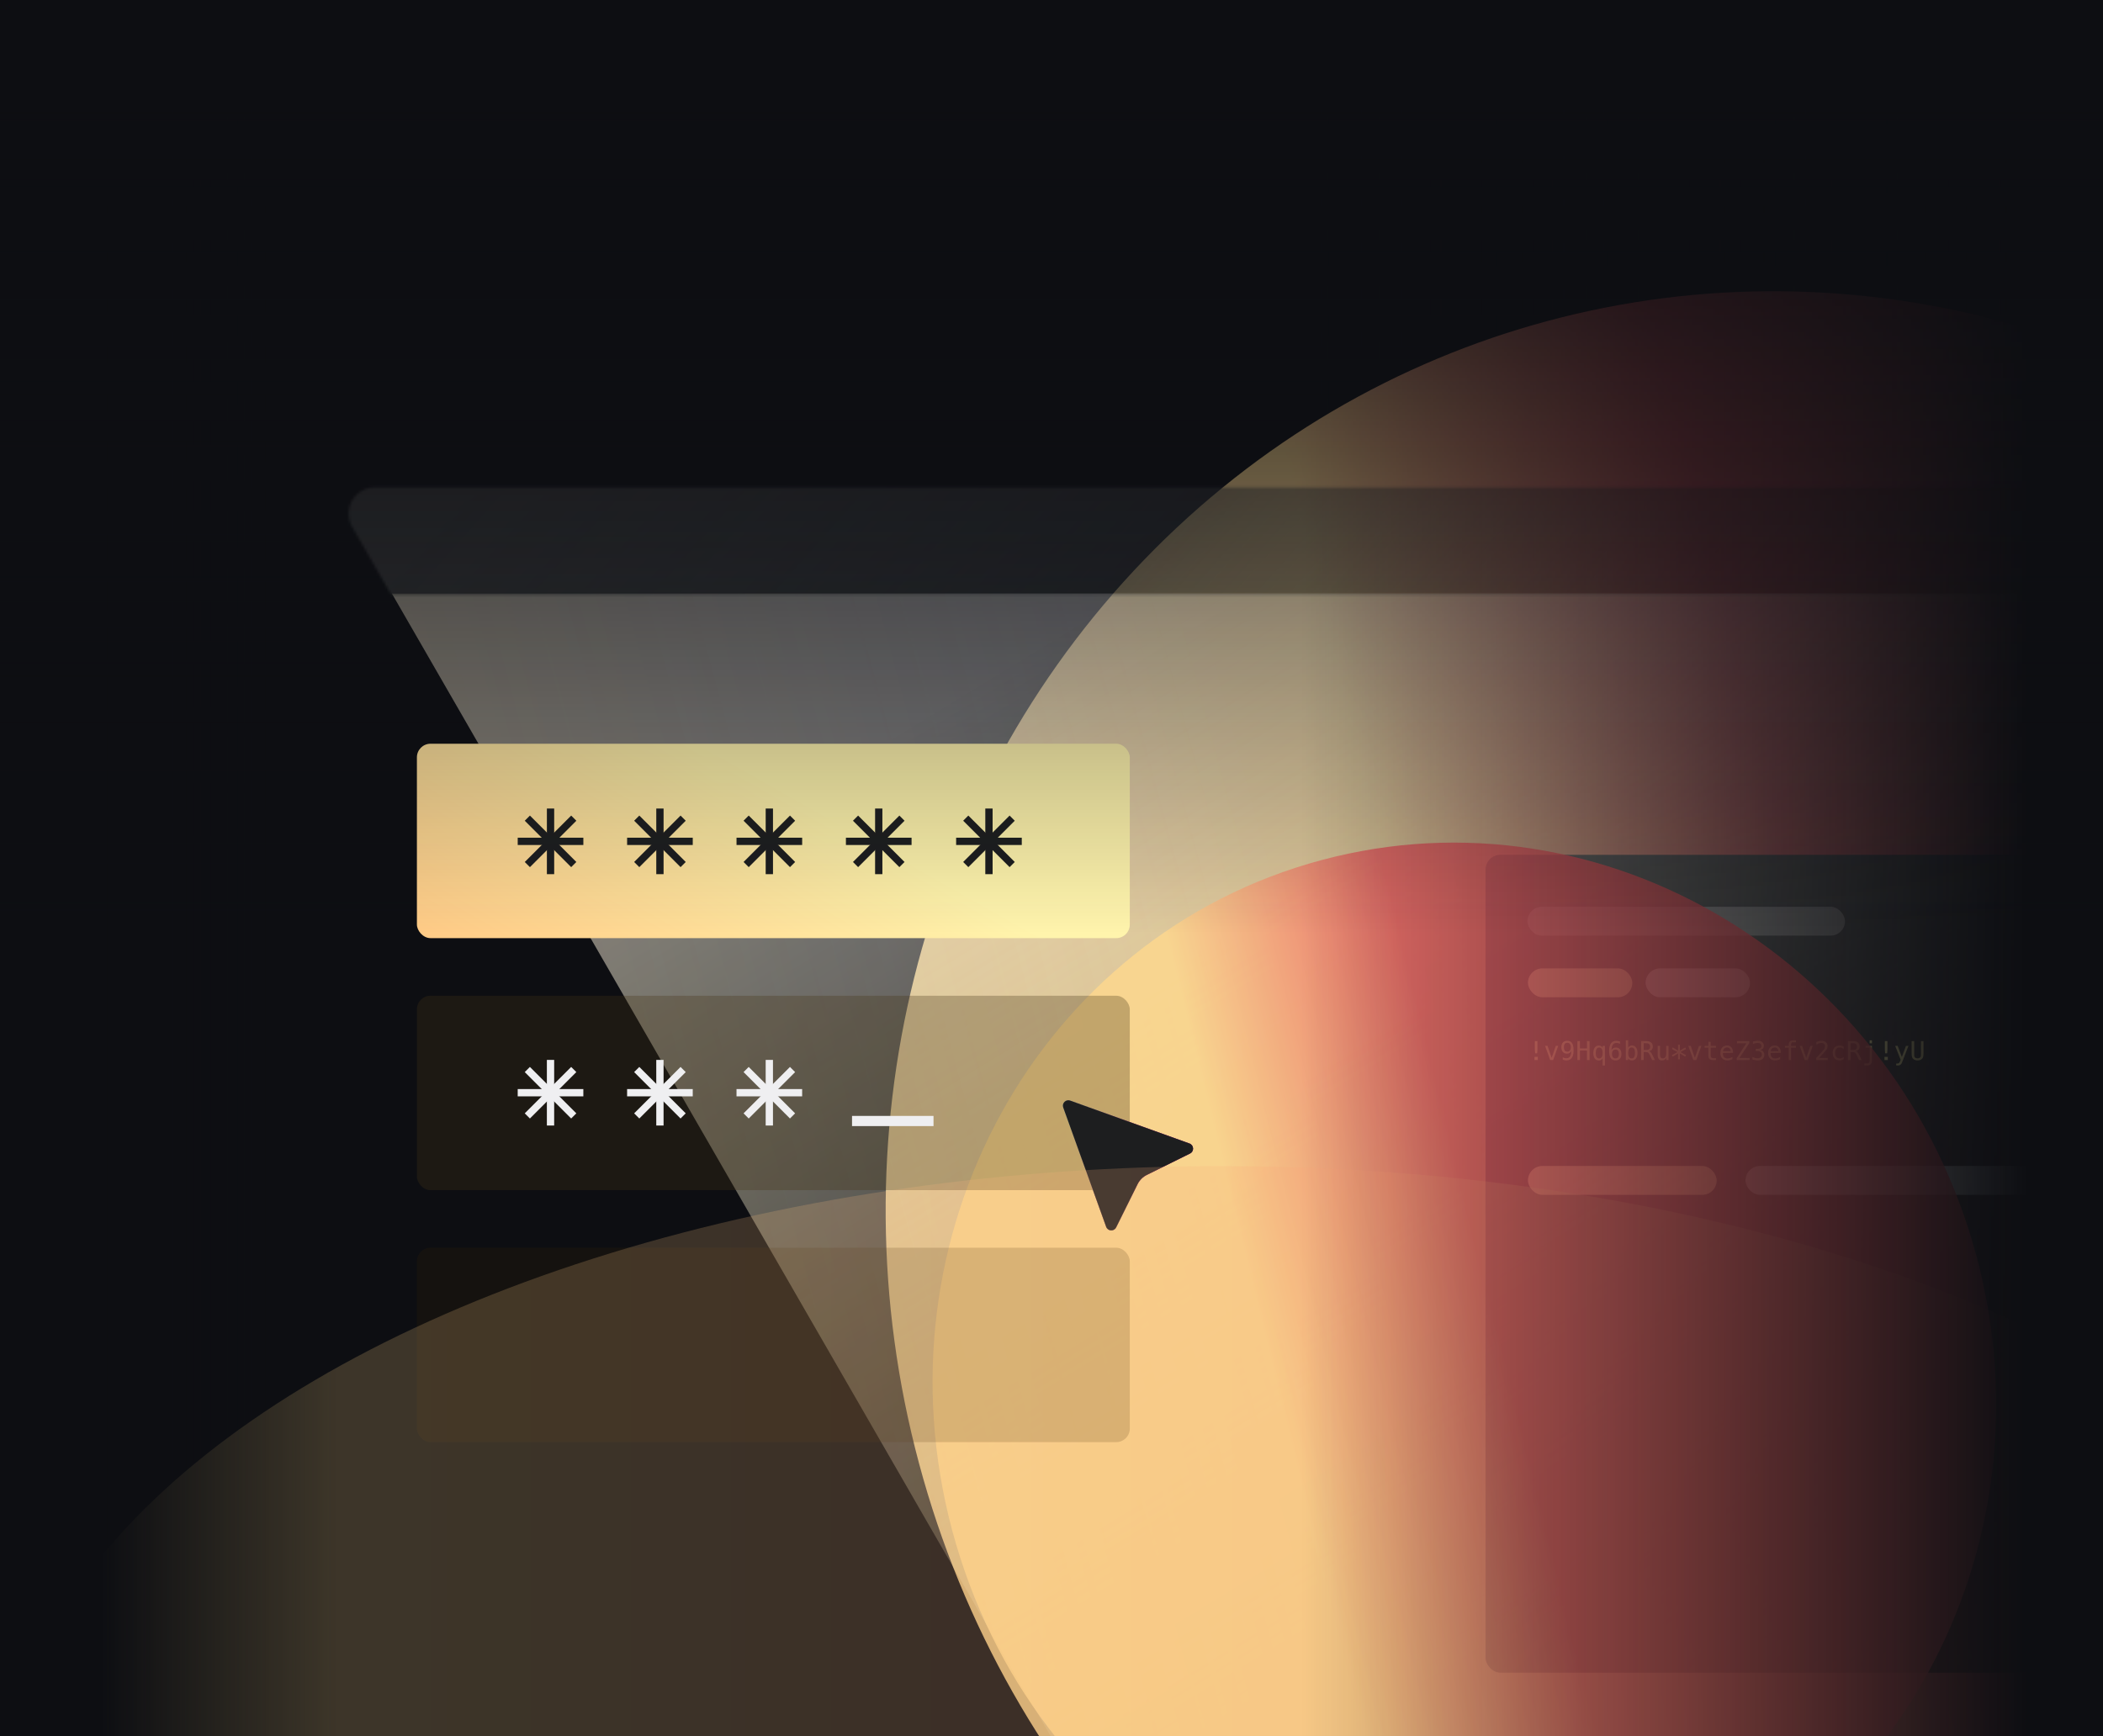 <?xml version="1.0" encoding="utf-8"?>
<svg xmlns="http://www.w3.org/2000/svg" width="797" height="658" viewBox="0 0 797 658" fill="none">
<g clip-path="url(#clip0_1801_22623)">
<rect width="797" height="658" fill="#0D0E12"/>
<g filter="url(#filter0_f_1801_22623)">
<ellipse cx="679.003" cy="466.057" rx="342.376" ry="356.594" transform="rotate(-15 679.003 466.057)" fill="url(#paint0_linear_1801_22623)" fill-opacity="0.8"/>
</g>
<g filter="url(#filter1_f_1801_22623)">
<rect x="563" y="324" width="240" height="310" rx="5.625" fill="url(#paint1_radial_1801_22623)"/>
<path d="M581.685 394.618H582.66V397.766L582.559 399.242H581.785L581.685 397.766V394.618ZM581.54 400.573H582.804V401.794H581.54V400.573ZM585.57 396.411H586.488L588.05 400.929L589.617 396.411H590.535L588.622 401.794H587.483L585.57 396.411ZM593.984 398.612C594.397 398.612 594.721 398.463 594.955 398.165C595.192 397.867 595.31 397.455 595.31 396.93C595.31 396.404 595.192 395.993 594.955 395.695C594.721 395.397 594.397 395.248 593.984 395.248C593.554 395.248 593.231 395.39 593.013 395.676C592.795 395.957 592.686 396.376 592.686 396.93C592.686 397.488 592.793 397.907 593.008 398.189C593.226 398.471 593.551 398.612 593.984 398.612ZM592.253 401.645V400.751C592.455 400.87 592.67 400.961 592.897 401.025C593.125 401.086 593.362 401.116 593.609 401.116C594.224 401.116 594.689 400.886 595.003 400.424C595.32 399.96 595.478 399.277 595.478 398.377C595.328 398.697 595.116 398.944 594.844 399.117C594.572 399.287 594.259 399.372 593.907 399.372C593.215 399.372 592.678 399.158 592.297 398.732C591.919 398.306 591.73 397.702 591.73 396.92C591.73 396.148 591.923 395.551 592.311 395.128C592.702 394.701 593.253 394.488 593.964 394.488C594.798 394.488 595.408 394.788 595.796 395.387C596.183 395.986 596.377 396.928 596.377 398.213C596.377 399.421 596.143 400.344 595.675 400.982C595.211 401.616 594.535 401.933 593.647 401.933C593.413 401.933 593.178 401.908 592.941 401.856C592.704 401.808 592.474 401.738 592.253 401.645ZM597.807 394.618H598.783V397.367H601.441V394.618H602.416V401.794H601.441V398.184H598.783V401.794H597.807V394.618ZM604.774 399.126C604.774 399.812 604.881 400.33 605.096 400.679C605.314 401.028 605.636 401.203 606.062 401.203C606.488 401.203 606.81 401.028 607.028 400.679C607.249 400.326 607.359 399.809 607.359 399.126C607.359 398.444 607.249 397.928 607.028 397.579C606.81 397.226 606.488 397.05 606.062 397.05C605.636 397.05 605.314 397.225 605.096 397.574C604.881 397.923 604.774 398.441 604.774 399.126ZM607.359 401.126C607.215 401.392 607.02 401.597 606.773 401.741C606.53 401.882 606.246 401.953 605.922 401.953C605.278 401.953 604.769 401.704 604.394 401.208C604.022 400.708 603.836 400.02 603.836 399.146C603.836 398.255 604.022 397.558 604.394 397.055C604.766 396.552 605.275 396.3 605.922 396.3C606.243 396.3 606.525 396.371 606.768 396.512C607.015 396.65 607.212 396.851 607.359 397.117V396.43H608.249V403.861H607.359V401.126ZM613.97 394.777V395.671C613.768 395.552 613.554 395.462 613.326 395.402C613.099 395.337 612.862 395.305 612.615 395.305C612 395.305 611.534 395.538 611.216 396.002C610.899 396.464 610.741 397.145 610.741 398.045C610.894 397.725 611.107 397.479 611.38 397.31C611.652 397.137 611.965 397.05 612.317 397.05C613.009 397.05 613.544 397.263 613.922 397.689C614.304 398.112 614.494 398.713 614.494 399.492C614.494 400.267 614.299 400.868 613.908 401.294C613.517 401.72 612.967 401.933 612.259 401.933C611.426 401.933 610.816 401.635 610.428 401.039C610.04 400.44 609.847 399.498 609.847 398.213C609.847 397.002 610.079 396.079 610.543 395.445C611.011 394.807 611.687 394.488 612.572 394.488C612.809 394.488 613.046 394.514 613.283 394.565C613.52 394.613 613.749 394.684 613.97 394.777ZM612.24 397.81C611.827 397.81 611.502 397.959 611.264 398.257C611.027 398.555 610.909 398.966 610.909 399.492C610.909 400.017 611.027 400.429 611.264 400.727C611.502 401.025 611.827 401.174 612.24 401.174C612.669 401.174 612.993 401.033 613.211 400.751C613.429 400.466 613.538 400.046 613.538 399.492C613.538 398.934 613.429 398.514 613.211 398.232C612.993 397.951 612.669 397.81 612.24 397.81ZM619.649 399.107C619.649 398.422 619.54 397.904 619.322 397.555C619.104 397.206 618.782 397.031 618.356 397.031C617.927 397.031 617.601 397.207 617.38 397.56C617.159 397.909 617.049 398.425 617.049 399.107C617.049 399.787 617.159 400.302 617.38 400.655C617.601 401.007 617.927 401.184 618.356 401.184C618.782 401.184 619.104 401.009 619.322 400.66C619.54 400.31 619.649 399.793 619.649 399.107ZM617.049 397.098C617.19 396.835 617.384 396.634 617.63 396.493C617.88 396.352 618.169 396.281 618.495 396.281C619.143 396.281 619.652 396.531 620.024 397.031C620.395 397.528 620.581 398.213 620.581 399.088C620.581 399.976 620.394 400.672 620.019 401.179C619.647 401.682 619.136 401.933 618.486 401.933C618.165 401.933 617.882 401.864 617.635 401.727C617.392 401.586 617.196 401.382 617.049 401.116V401.794H616.164V394.315H617.049V397.098ZM624.919 398.406C625.169 398.47 625.382 398.591 625.558 398.771C625.734 398.947 625.954 399.301 626.217 399.833L627.192 401.794H626.149L625.294 399.982C625.047 399.466 624.824 399.134 624.626 398.987C624.43 398.836 624.174 398.761 623.857 398.761H622.929V401.794H621.953V394.618H623.953C624.741 394.618 625.345 394.796 625.765 395.152C626.185 395.507 626.394 396.022 626.394 396.694C626.394 397.169 626.265 397.556 626.005 397.858C625.749 398.156 625.387 398.338 624.919 398.406ZM622.929 395.416V397.963H623.991C624.456 397.963 624.802 397.859 625.029 397.651C625.257 397.443 625.371 397.124 625.371 396.694C625.371 396.281 625.249 395.966 625.005 395.748C624.765 395.527 624.414 395.416 623.953 395.416H622.929ZM628.233 399.756V396.421H629.117V399.756C629.117 400.24 629.202 400.596 629.372 400.823C629.545 401.051 629.811 401.164 630.17 401.164C630.586 401.164 630.905 401.019 631.126 400.727C631.347 400.432 631.458 400.011 631.458 399.463V396.421H632.347V401.794H631.458V400.986C631.301 401.297 631.086 401.533 630.814 401.693C630.545 401.853 630.229 401.933 629.867 401.933C629.316 401.933 628.906 401.754 628.636 401.395C628.367 401.033 628.233 400.487 628.233 399.756ZM638.992 397.608L636.858 398.761L638.992 399.919L638.655 400.506L636.646 399.299V401.539H635.959V399.299L633.95 400.506L633.613 399.919L635.752 398.761L633.613 397.608L633.95 397.016L635.959 398.223V395.983H636.646V398.223L638.655 397.016L638.992 397.608ZM639.835 396.411H640.753L642.315 400.929L643.882 396.411H644.8L642.887 401.794H641.748L639.835 396.411ZM648.335 394.882V396.411H650.344V397.098H648.335V400.02C648.335 400.418 648.41 400.695 648.561 400.852C648.711 401.009 648.974 401.087 649.349 401.087H650.344V401.794H649.262C648.599 401.794 648.131 401.661 647.859 401.395C647.587 401.129 647.45 400.671 647.45 400.02V397.098H646.013V396.411H647.45V394.882H648.335ZM656.796 398.66V399.093H652.966V399.122C652.94 399.855 653.079 400.382 653.384 400.703C653.691 401.023 654.124 401.184 654.681 401.184C654.963 401.184 655.258 401.139 655.566 401.049C655.873 400.959 656.202 400.823 656.551 400.64V401.52C656.215 401.658 655.889 401.76 655.575 401.828C655.265 401.898 654.963 401.933 654.672 401.933C653.836 401.933 653.182 401.683 652.711 401.184C652.24 400.68 652.004 399.988 652.004 399.107C652.004 398.249 652.235 397.563 652.696 397.05C653.158 396.537 653.773 396.281 654.542 396.281C655.228 396.281 655.768 396.513 656.162 396.978C656.559 397.443 656.771 398.003 656.796 398.66ZM655.912 398.401C655.873 398.029 655.737 397.709 655.503 397.439C655.273 397.167 654.939 397.031 654.504 397.031C654.077 397.031 653.727 397.172 653.451 397.454C653.175 397.736 653.025 398.053 652.999 398.406L655.912 398.401ZM658.298 394.618H662.955V395.358L659.206 400.977H663.061V401.794H658.192V401.054L661.84 395.435H658.298V394.618ZM667.202 397.954C667.673 398.079 668.033 398.301 668.283 398.622C668.533 398.939 668.658 399.336 668.658 399.814C668.658 400.474 668.435 400.993 667.99 401.371C667.548 401.746 666.934 401.933 666.149 401.933C665.819 401.933 665.483 401.903 665.14 401.842C664.797 401.781 664.46 401.693 664.13 401.578V400.612C664.457 400.781 664.779 400.908 665.096 400.991C665.414 401.075 665.729 401.116 666.043 401.116C666.575 401.116 666.984 400.996 667.269 400.756C667.554 400.515 667.697 400.169 667.697 399.718C667.697 399.301 667.554 398.971 667.269 398.728C666.984 398.481 666.598 398.357 666.111 398.357H665.37V397.56H666.111C666.556 397.56 666.904 397.462 667.154 397.266C667.403 397.071 667.528 396.799 667.528 396.449C667.528 396.081 667.412 395.799 667.178 395.603C666.947 395.405 666.617 395.305 666.188 395.305C665.902 395.305 665.608 395.337 665.303 395.402C664.999 395.466 664.68 395.562 664.347 395.69V394.796C664.734 394.693 665.079 394.617 665.38 394.565C665.684 394.514 665.954 394.488 666.188 394.488C666.886 394.488 667.444 394.665 667.86 395.017C668.28 395.366 668.49 395.831 668.49 396.411C668.49 396.805 668.379 397.133 668.158 397.396C667.94 397.659 667.621 397.845 667.202 397.954ZM674.884 398.66V399.093H671.054V399.122C671.028 399.855 671.168 400.382 671.472 400.703C671.78 401.023 672.212 401.184 672.77 401.184C673.052 401.184 673.346 401.139 673.654 401.049C673.962 400.959 674.29 400.823 674.639 400.64V401.52C674.303 401.658 673.978 401.76 673.664 401.828C673.353 401.898 673.052 401.933 672.76 401.933C671.924 401.933 671.27 401.683 670.799 401.184C670.328 400.68 670.093 399.988 670.093 399.107C670.093 398.249 670.323 397.563 670.785 397.05C671.246 396.537 671.861 396.281 672.63 396.281C673.316 396.281 673.856 396.513 674.25 396.978C674.647 397.443 674.859 398.003 674.884 398.66ZM674 398.401C673.962 398.029 673.825 397.709 673.592 397.439C673.361 397.167 673.028 397.031 672.592 397.031C672.166 397.031 671.815 397.172 671.539 397.454C671.264 397.736 671.113 398.053 671.087 398.406L674 398.401ZM680.64 394.315V395.051H679.635C679.318 395.051 679.097 395.116 678.972 395.248C678.85 395.376 678.789 395.605 678.789 395.935V396.411H680.64V397.098H678.789V401.794H677.905V397.098H676.468V396.411H677.905V396.036C677.905 395.446 678.04 395.012 678.309 394.733C678.581 394.455 679.004 394.315 679.578 394.315H680.64ZM682.041 396.411H682.959L684.521 400.929L686.088 396.411H687.006L685.093 401.794H683.954L682.041 396.411ZM689.382 400.977H692.679V401.794H688.32V400.977C688.919 400.346 689.443 399.788 689.892 399.304C690.34 398.82 690.65 398.479 690.819 398.281C691.14 397.89 691.356 397.574 691.468 397.334C691.58 397.09 691.636 396.842 691.636 396.589C691.636 396.188 691.518 395.874 691.281 395.647C691.047 395.419 690.725 395.305 690.315 395.305C690.023 395.305 689.717 395.358 689.397 395.464C689.076 395.57 688.737 395.73 688.378 395.945V394.964C688.708 394.807 689.031 394.689 689.349 394.609C689.669 394.528 689.985 394.488 690.296 394.488C690.997 394.488 691.561 394.676 691.987 395.051C692.417 395.422 692.631 395.911 692.631 396.517C692.631 396.824 692.559 397.132 692.415 397.439C692.274 397.747 692.043 398.087 691.723 398.458C691.544 398.667 691.282 398.955 690.94 399.324C690.6 399.692 690.081 400.243 689.382 400.977ZM698.718 401.52C698.481 401.658 698.236 401.76 697.983 401.828C697.733 401.898 697.477 401.933 697.214 401.933C696.381 401.933 695.729 401.683 695.258 401.184C694.79 400.684 694.556 399.992 694.556 399.107C694.556 398.223 694.79 397.531 695.258 397.031C695.729 396.531 696.381 396.281 697.214 396.281C697.474 396.281 697.727 396.315 697.973 396.382C698.22 396.449 698.469 396.553 698.718 396.694V397.622C698.485 397.414 698.249 397.263 698.012 397.17C697.778 397.077 697.512 397.031 697.214 397.031C696.66 397.031 696.234 397.21 695.936 397.569C695.638 397.928 695.489 398.441 695.489 399.107C695.489 399.77 695.638 400.283 695.936 400.645C696.237 401.004 696.663 401.184 697.214 401.184C697.522 401.184 697.797 401.137 698.041 401.044C698.284 400.948 698.51 400.801 698.718 400.602V401.52ZM703.301 398.406C703.551 398.47 703.764 398.591 703.94 398.771C704.117 398.947 704.336 399.301 704.599 399.833L705.575 401.794H704.532L703.676 399.982C703.429 399.466 703.207 399.134 703.008 398.987C702.813 398.836 702.556 398.761 702.239 398.761H701.311V401.794H700.336V394.618H702.335C703.123 394.618 703.727 394.796 704.147 395.152C704.567 395.507 704.777 396.022 704.777 396.694C704.777 397.169 704.647 397.556 704.387 397.858C704.131 398.156 703.769 398.338 703.301 398.406ZM701.311 395.416V397.963H702.374C702.838 397.963 703.184 397.859 703.412 397.651C703.639 397.443 703.753 397.124 703.753 396.694C703.753 396.281 703.631 395.966 703.388 395.748C703.147 395.527 702.796 395.416 702.335 395.416H701.311ZM708.562 401.89V397.098H707.038V396.411H709.446V401.89C709.446 402.515 709.302 402.996 709.013 403.332C708.728 403.672 708.321 403.841 707.793 403.841H706.572V403.092H707.696C707.985 403.092 708.201 402.991 708.345 402.789C708.489 402.59 708.562 402.291 708.562 401.89ZM708.562 394.315H709.446V395.435H708.562V394.315ZM714.331 394.618H715.307V397.766L715.206 399.242H714.432L714.331 397.766V394.618ZM714.187 400.573H715.451V401.794H714.187V400.573ZM721.86 400.064C721.713 400.439 721.526 400.932 721.298 401.544C720.981 402.39 720.768 402.906 720.659 403.092C720.511 403.342 720.327 403.529 720.106 403.654C719.885 403.779 719.627 403.841 719.332 403.841H718.621V403.101H719.145C719.404 403.101 719.608 403.026 719.755 402.875C719.903 402.725 720.09 402.335 720.318 401.707L718.236 396.411H719.174L720.769 400.621L722.341 396.411H723.278L721.86 400.064ZM724.473 399.04V394.618H725.448V399.482C725.448 399.831 725.458 400.081 725.477 400.232C725.496 400.379 725.53 400.493 725.578 400.573C725.68 400.762 725.828 400.905 726.02 401.001C726.216 401.097 726.451 401.145 726.727 401.145C727.005 401.145 727.241 401.097 727.433 401.001C727.625 400.905 727.774 400.762 727.88 400.573C727.928 400.493 727.962 400.379 727.981 400.232C728 400.085 728.01 399.838 728.01 399.492V394.618H728.981V399.04C728.981 399.774 728.934 400.296 728.841 400.607C728.752 400.914 728.595 401.169 728.37 401.371C728.159 401.56 727.917 401.701 727.645 401.794C727.372 401.887 727.066 401.933 726.727 401.933C726.39 401.933 726.086 401.887 725.813 401.794C725.541 401.701 725.298 401.56 725.083 401.371C724.862 401.172 724.705 400.916 724.612 400.602C724.519 400.285 724.473 399.764 724.473 399.04Z" fill="#FFF19E"/>
<rect x="578.877" y="343.699" width="120.352" height="10.941" rx="5.471" fill="#7A7A7A"/>
<rect x="579.062" y="367.057" width="39.556" height="10.941" rx="5.471" fill="#FFE6A5"/>
<rect x="623.664" y="367.057" width="39.556" height="10.941" rx="5.471" fill="#C2C2C2"/>
<rect x="661.535" y="441.947" width="119.51" height="10.941" rx="5.471" fill="#C2C2C2"/>
<rect x="579.062" y="441.947" width="71.538" height="10.941" rx="5.471" fill="#FFE6A5"/>
</g>
<path d="M642.942 1082.65L148.492 224.913L1137.39 224.912L642.942 1082.65Z" fill="url(#paint2_linear_1801_22623)"/>
<path d="M642.942 1082.65L148.492 224.913L1137.39 224.912L642.942 1082.65Z" fill="url(#paint3_linear_1801_22623)" fill-opacity="0.15"/>
<mask id="mask0_1801_22623" style="mask-type:alpha" maskUnits="userSpaceOnUse" x="132" y="184" width="1021" height="42">
<path d="M1135.97 225.358H148.24L133.451 199.691C129.611 193.026 134.422 184.703 142.113 184.703L1142.1 184.703C1149.79 184.703 1154.6 193.026 1150.76 199.691L1135.97 225.358Z" fill="black"/>
</mask>
<g mask="url(#mask0_1801_22623)">
<g filter="url(#filter2_f_1801_22623)">
<path fill-rule="evenodd" clip-rule="evenodd" d="M1146.82 241.265H144.295L124.694 188.801C122.673 183.393 126.672 177.63 132.445 177.63L1158.67 177.63C1164.45 177.63 1168.44 183.392 1166.42 188.8L1146.82 241.265Z" fill="url(#paint4_linear_1801_22623)"/>
</g>
</g>
<g opacity="0.8" filter="url(#filter3_f_1801_22623)">
<path d="M609.142 730.3C716.333 701.578 778.978 587.79 749.064 476.147C719.149 364.504 608.003 297.284 500.812 326.005C393.621 354.727 330.976 468.515 360.89 580.158C390.805 691.801 501.951 759.022 609.142 730.3Z" fill="url(#paint5_linear_1801_22623)"/>
</g>
<g filter="url(#filter4_b_1801_22623)">
<rect x="158" y="377.419" width="270.171" height="73.683" rx="5.151" fill="#433416" fill-opacity="0.3"/>
</g>
<g filter="url(#filter5_b_1801_22623)">
<rect x="158" y="472.932" width="270.171" height="73.683" rx="5.151" fill="#372708" fill-opacity="0.2"/>
</g>
<g filter="url(#filter6_b_1801_22623)">
<rect x="158" y="281.902" width="270.171" height="73.683" rx="5.151" fill="url(#paint6_linear_1801_22623)"/>
</g>
<path d="M405.574 417.152C403.934 416.562 402.347 418.149 402.938 419.789L419.216 464.998C419.831 466.706 422.194 466.842 423 465.216L431.128 448.831C431.878 447.318 433.104 446.093 434.616 445.343L451.001 437.215C452.627 436.408 452.492 434.045 450.784 433.431L405.574 417.152Z" fill="url(#paint7_linear_1801_22623)"/>
<path d="M405.574 417.152C403.934 416.562 402.347 418.149 402.938 419.789L419.216 464.998C419.831 466.706 422.194 466.842 423 465.216L431.128 448.831C431.878 447.318 433.104 446.093 434.616 445.343L451.001 437.215C452.627 436.408 452.492 434.045 450.784 433.431L405.574 417.152Z" fill="url(#paint8_linear_1801_22623)"/>
<path d="M405.574 417.152C403.934 416.562 402.347 418.149 402.938 419.789L419.216 464.998C419.831 466.706 422.194 466.842 423 465.216L431.128 448.831C431.878 447.318 433.104 446.093 434.616 445.343L451.001 437.215C452.627 436.408 452.492 434.045 450.784 433.431L405.574 417.152Z" fill="#1D1E1F"/>
<path d="M207.256 401.737H210.021V426.614H207.256V401.737Z" fill="#EFEFF1"/>
<path d="M196.201 415.557L196.201 412.793L221.078 412.793V415.557L196.201 415.557Z" fill="#EFEFF1"/>
<path d="M200.828 423.95L198.873 421.996L216.464 404.405L218.418 406.36L200.828 423.95Z" fill="#EFEFF1"/>
<path d="M218.416 421.994L216.462 423.949L198.871 406.358L200.826 404.403L218.416 421.994Z" fill="#EFEFF1"/>
<path d="M248.715 401.737H251.48V426.614H248.715V401.737Z" fill="#EFEFF1"/>
<path d="M237.66 415.557L237.66 412.793L262.537 412.793V415.557L237.66 415.557Z" fill="#EFEFF1"/>
<path d="M242.287 423.95L240.332 421.996L257.923 404.405L259.877 406.36L242.287 423.95Z" fill="#EFEFF1"/>
<path d="M259.875 421.994L257.921 423.949L240.33 406.358L242.285 404.403L259.875 421.994Z" fill="#EFEFF1"/>
<path d="M290.178 401.737H292.942V426.614H290.178V401.737Z" fill="#EFEFF1"/>
<path d="M279.123 415.557L279.123 412.793L303.999 412.793V415.557L279.123 415.557Z" fill="#EFEFF1"/>
<path d="M283.748 423.95L281.793 421.996L299.384 404.405L301.338 406.36L283.748 423.95Z" fill="#EFEFF1"/>
<path d="M301.338 421.994L299.384 423.949L281.793 406.358L283.747 404.403L301.338 421.994Z" fill="#EFEFF1"/>
<path d="M322.903 426.828L322.903 422.968L353.785 422.968V426.828L322.903 426.828Z" fill="#EFEFF1"/>
<path d="M207.262 306.462H210.026V331.339H207.262V306.462Z" fill="#1D1E1F"/>
<path d="M196.206 320.281L196.206 317.517L221.083 317.517V320.281L196.206 320.281Z" fill="#1D1E1F"/>
<path d="M200.833 328.675L198.879 326.72L216.469 309.13L218.424 311.084L200.833 328.675Z" fill="#1D1E1F"/>
<path d="M218.422 326.719L216.467 328.673L198.877 311.083L200.831 309.128L218.422 326.719Z" fill="#1D1E1F"/>
<path d="M248.719 306.462H251.483V331.339H248.719V306.462Z" fill="#1D1E1F"/>
<path d="M237.664 320.281L237.664 317.517L262.54 317.517V320.281L237.664 320.281Z" fill="#1D1E1F"/>
<path d="M242.289 328.675L240.334 326.72L257.925 309.13L259.879 311.084L242.289 328.675Z" fill="#1D1E1F"/>
<path d="M259.879 326.719L257.925 328.673L240.334 311.083L242.288 309.128L259.879 326.719Z" fill="#1D1E1F"/>
<path d="M290.183 306.462H292.948V331.339H290.183V306.462Z" fill="#1D1E1F"/>
<path d="M279.128 320.281L279.128 317.517L304.005 317.517V320.281L279.128 320.281Z" fill="#1D1E1F"/>
<path d="M283.755 328.675L281.8 326.72L299.391 309.13L301.345 311.084L283.755 328.675Z" fill="#1D1E1F"/>
<path d="M301.343 326.719L299.389 328.673L281.798 311.083L283.753 309.128L301.343 326.719Z" fill="#1D1E1F"/>
<path d="M331.644 306.462H334.408V331.339H331.644V306.462Z" fill="#1D1E1F"/>
<path d="M320.589 320.281L320.589 317.517L345.466 317.517V320.281L320.589 320.281Z" fill="#1D1E1F"/>
<path d="M325.215 328.675L323.261 326.72L340.851 309.13L342.806 311.084L325.215 328.675Z" fill="#1D1E1F"/>
<path d="M342.804 326.719L340.85 328.673L323.259 311.083L325.214 309.128L342.804 326.719Z" fill="#1D1E1F"/>
<path d="M373.413 306.462H376.177V331.339H373.413V306.462Z" fill="#1D1E1F"/>
<path d="M362.358 320.281L362.358 317.517L387.235 317.517V320.281L362.358 320.281Z" fill="#1D1E1F"/>
<path d="M366.984 328.675L365.03 326.72L382.621 309.13L384.575 311.084L366.984 328.675Z" fill="#1D1E1F"/>
<path d="M384.573 326.719L382.619 328.673L365.028 311.083L366.983 309.128L384.573 326.719Z" fill="#1D1E1F"/>
<g opacity="0.2" filter="url(#filter7_f_1801_22623)">
<ellipse cx="463" cy="688" rx="463" ry="246" fill="url(#paint9_linear_1801_22623)"/>
</g>
<rect x="493" width="304" height="706" fill="url(#paint10_linear_1801_22623)"/>
<rect x="128" y="658" width="128" height="658" transform="rotate(-180 128 658)" fill="url(#paint11_linear_1801_22623)"/>
<rect y="354" width="354" height="797" transform="rotate(-90 0 354)" fill="url(#paint12_linear_1801_22623)"/>
</g>
<defs>
<filter id="filter0_f_1801_22623" x="155.569" y="-69.689" width="1046.87" height="1071.49" filterUnits="userSpaceOnUse" color-interpolation-filters="sRGB">
<feFlood flood-opacity="0" result="BackgroundImageFix"/>
<feBlend mode="normal" in="SourceGraphic" in2="BackgroundImageFix" result="shape"/>
<feGaussianBlur stdDeviation="90" result="effect1_foregroundBlur_1801_22623"/>
</filter>
<filter id="filter1_f_1801_22623" x="553" y="314" width="260" height="330" filterUnits="userSpaceOnUse" color-interpolation-filters="sRGB">
<feFlood flood-opacity="0" result="BackgroundImageFix"/>
<feBlend mode="normal" in="SourceGraphic" in2="BackgroundImageFix" result="shape"/>
<feGaussianBlur stdDeviation="5" result="effect1_foregroundBlur_1801_22623"/>
</filter>
<filter id="filter2_f_1801_22623" x="119.774" y="173.241" width="1051.57" height="72.413" filterUnits="userSpaceOnUse" color-interpolation-filters="sRGB">
<feFlood flood-opacity="0" result="BackgroundImageFix"/>
<feBlend mode="normal" in="SourceGraphic" in2="BackgroundImageFix" result="shape"/>
<feGaussianBlur stdDeviation="2.195" result="effect1_foregroundBlur_1801_22623"/>
</filter>
<filter id="filter3_f_1801_22623" x="75.345" y="41.295" width="959.265" height="973.716" filterUnits="userSpaceOnUse" color-interpolation-filters="sRGB">
<feFlood flood-opacity="0" result="BackgroundImageFix"/>
<feBlend mode="normal" in="SourceGraphic" in2="BackgroundImageFix" result="shape"/>
<feGaussianBlur stdDeviation="100" result="effect1_foregroundBlur_1801_22623"/>
</filter>
<filter id="filter4_b_1801_22623" x="150.714" y="370.133" width="284.744" height="88.255" filterUnits="userSpaceOnUse" color-interpolation-filters="sRGB">
<feFlood flood-opacity="0" result="BackgroundImageFix"/>
<feGaussianBlur in="BackgroundImageFix" stdDeviation="3.643"/>
<feComposite in2="SourceAlpha" operator="in" result="effect1_backgroundBlur_1801_22623"/>
<feBlend mode="normal" in="SourceGraphic" in2="effect1_backgroundBlur_1801_22623" result="shape"/>
</filter>
<filter id="filter5_b_1801_22623" x="150.714" y="465.645" width="284.744" height="88.255" filterUnits="userSpaceOnUse" color-interpolation-filters="sRGB">
<feFlood flood-opacity="0" result="BackgroundImageFix"/>
<feGaussianBlur in="BackgroundImageFix" stdDeviation="3.643"/>
<feComposite in2="SourceAlpha" operator="in" result="effect1_backgroundBlur_1801_22623"/>
<feBlend mode="normal" in="SourceGraphic" in2="effect1_backgroundBlur_1801_22623" result="shape"/>
</filter>
<filter id="filter6_b_1801_22623" x="147.698" y="271.6" width="290.775" height="94.287" filterUnits="userSpaceOnUse" color-interpolation-filters="sRGB">
<feFlood flood-opacity="0" result="BackgroundImageFix"/>
<feGaussianBlur in="BackgroundImageFix" stdDeviation="5.151"/>
<feComposite in2="SourceAlpha" operator="in" result="effect1_backgroundBlur_1801_22623"/>
<feBlend mode="normal" in="SourceGraphic" in2="effect1_backgroundBlur_1801_22623" result="shape"/>
</filter>
<filter id="filter7_f_1801_22623" x="-200" y="242" width="1326" height="892" filterUnits="userSpaceOnUse" color-interpolation-filters="sRGB">
<feFlood flood-opacity="0" result="BackgroundImageFix"/>
<feBlend mode="normal" in="SourceGraphic" in2="BackgroundImageFix" result="shape"/>
<feGaussianBlur stdDeviation="100" result="effect1_foregroundBlur_1801_22623"/>
</filter>
<linearGradient id="paint0_linear_1801_22623" x1="307.398" y1="286.079" x2="746.18" y2="295.209" gradientUnits="userSpaceOnUse">
<stop offset="0.007" stop-color="#FFD88D"/>
<stop offset="0.59" stop-color="#FFD88D"/>
<stop offset="0.925" stop-color="#EC585D"/>
</linearGradient>
<radialGradient id="paint1_radial_1801_22623" cx="0" cy="0" r="1" gradientUnits="userSpaceOnUse" gradientTransform="translate(861.462 811.646) rotate(-113.165) scale(576.285 847.122)">
<stop stop-opacity="0.46"/>
<stop offset="0.844" stop-color="#343536"/>
</radialGradient>
<linearGradient id="paint2_linear_1801_22623" x1="275.717" y1="318.209" x2="492.744" y2="672.989" gradientUnits="userSpaceOnUse">
<stop stop-color="white" stop-opacity="0.41"/>
<stop offset="1" stop-color="#FFF9CF" stop-opacity="0"/>
</linearGradient>
<linearGradient id="paint3_linear_1801_22623" x1="166.568" y1="346.436" x2="476.756" y2="263.248" gradientUnits="userSpaceOnUse">
<stop stop-color="#FFD66E"/>
<stop offset="1" stop-color="white" stop-opacity="0"/>
</linearGradient>
<linearGradient id="paint4_linear_1801_22623" x1="355.472" y1="-24.341" x2="1071.28" y2="615.805" gradientUnits="userSpaceOnUse">
<stop offset="0" stop-color="#2E2F31"/>
<stop offset="0.245" stop-color="#383B3F" stop-opacity="0.51"/>
<stop offset="0.672" stop-color="#1D1E1F" stop-opacity="0"/>
</linearGradient>
<linearGradient id="paint5_linear_1801_22623" x1="316.982" y1="482.572" x2="567.107" y2="421.099" gradientUnits="userSpaceOnUse">
<stop offset="0.007" stop-color="#FFD88D"/>
<stop offset="0.59" stop-color="#FFD88D"/>
<stop offset="0.925" stop-color="#EC585D"/>
</linearGradient>
<linearGradient id="paint6_linear_1801_22623" x1="212.896" y1="406.561" x2="279.392" y2="289.101" gradientUnits="userSpaceOnUse">
<stop stop-color="#FFC480"/>
<stop offset="1" stop-color="#FFF4AC"/>
</linearGradient>
<linearGradient id="paint7_linear_1801_22623" x1="412.208" y1="418.3" x2="458.923" y2="472.446" gradientUnits="userSpaceOnUse">
<stop stop-color="#07ABF1"/>
<stop offset="0.419" stop-color="#5E14D8"/>
<stop offset="1" stop-color="#000637"/>
</linearGradient>
<linearGradient id="paint8_linear_1801_22623" x1="407.438" y1="459.862" x2="488.514" y2="425.507" gradientUnits="userSpaceOnUse">
<stop stop-color="#FFEC6A"/>
<stop offset="0.387" stop-color="#FF4E54"/>
<stop offset="1" stop-color="#000637"/>
</linearGradient>
<linearGradient id="paint9_linear_1801_22623" x1="0" y1="688" x2="926" y2="688" gradientUnits="userSpaceOnUse">
<stop stop-color="#FFE58C"/>
<stop offset="1" stop-color="#F26B63"/>
</linearGradient>
<linearGradient id="paint10_linear_1801_22623" x1="768.153" y1="417.89" x2="493" y2="417.89" gradientUnits="userSpaceOnUse">
<stop stop-color="#0D0E12"/>
<stop offset="1" stop-color="#0D0E12" stop-opacity="0"/>
</linearGradient>
<linearGradient id="paint11_linear_1801_22623" x1="243.854" y1="1047.48" x2="128" y2="1047.48" gradientUnits="userSpaceOnUse">
<stop offset="0.224" stop-color="#0D0E12"/>
<stop offset="1" stop-color="#0D0E12" stop-opacity="0"/>
</linearGradient>
<linearGradient id="paint12_linear_1801_22623" x1="320.409" y1="825.754" x2="-8.28805e-07" y2="825.754" gradientUnits="userSpaceOnUse">
<stop stop-color="#0D0E12"/>
<stop offset="1" stop-color="#0D0E12" stop-opacity="0"/>
</linearGradient>
<clipPath id="clip0_1801_22623">
<rect width="797" height="658" fill="white"/>
</clipPath>
</defs>
</svg>